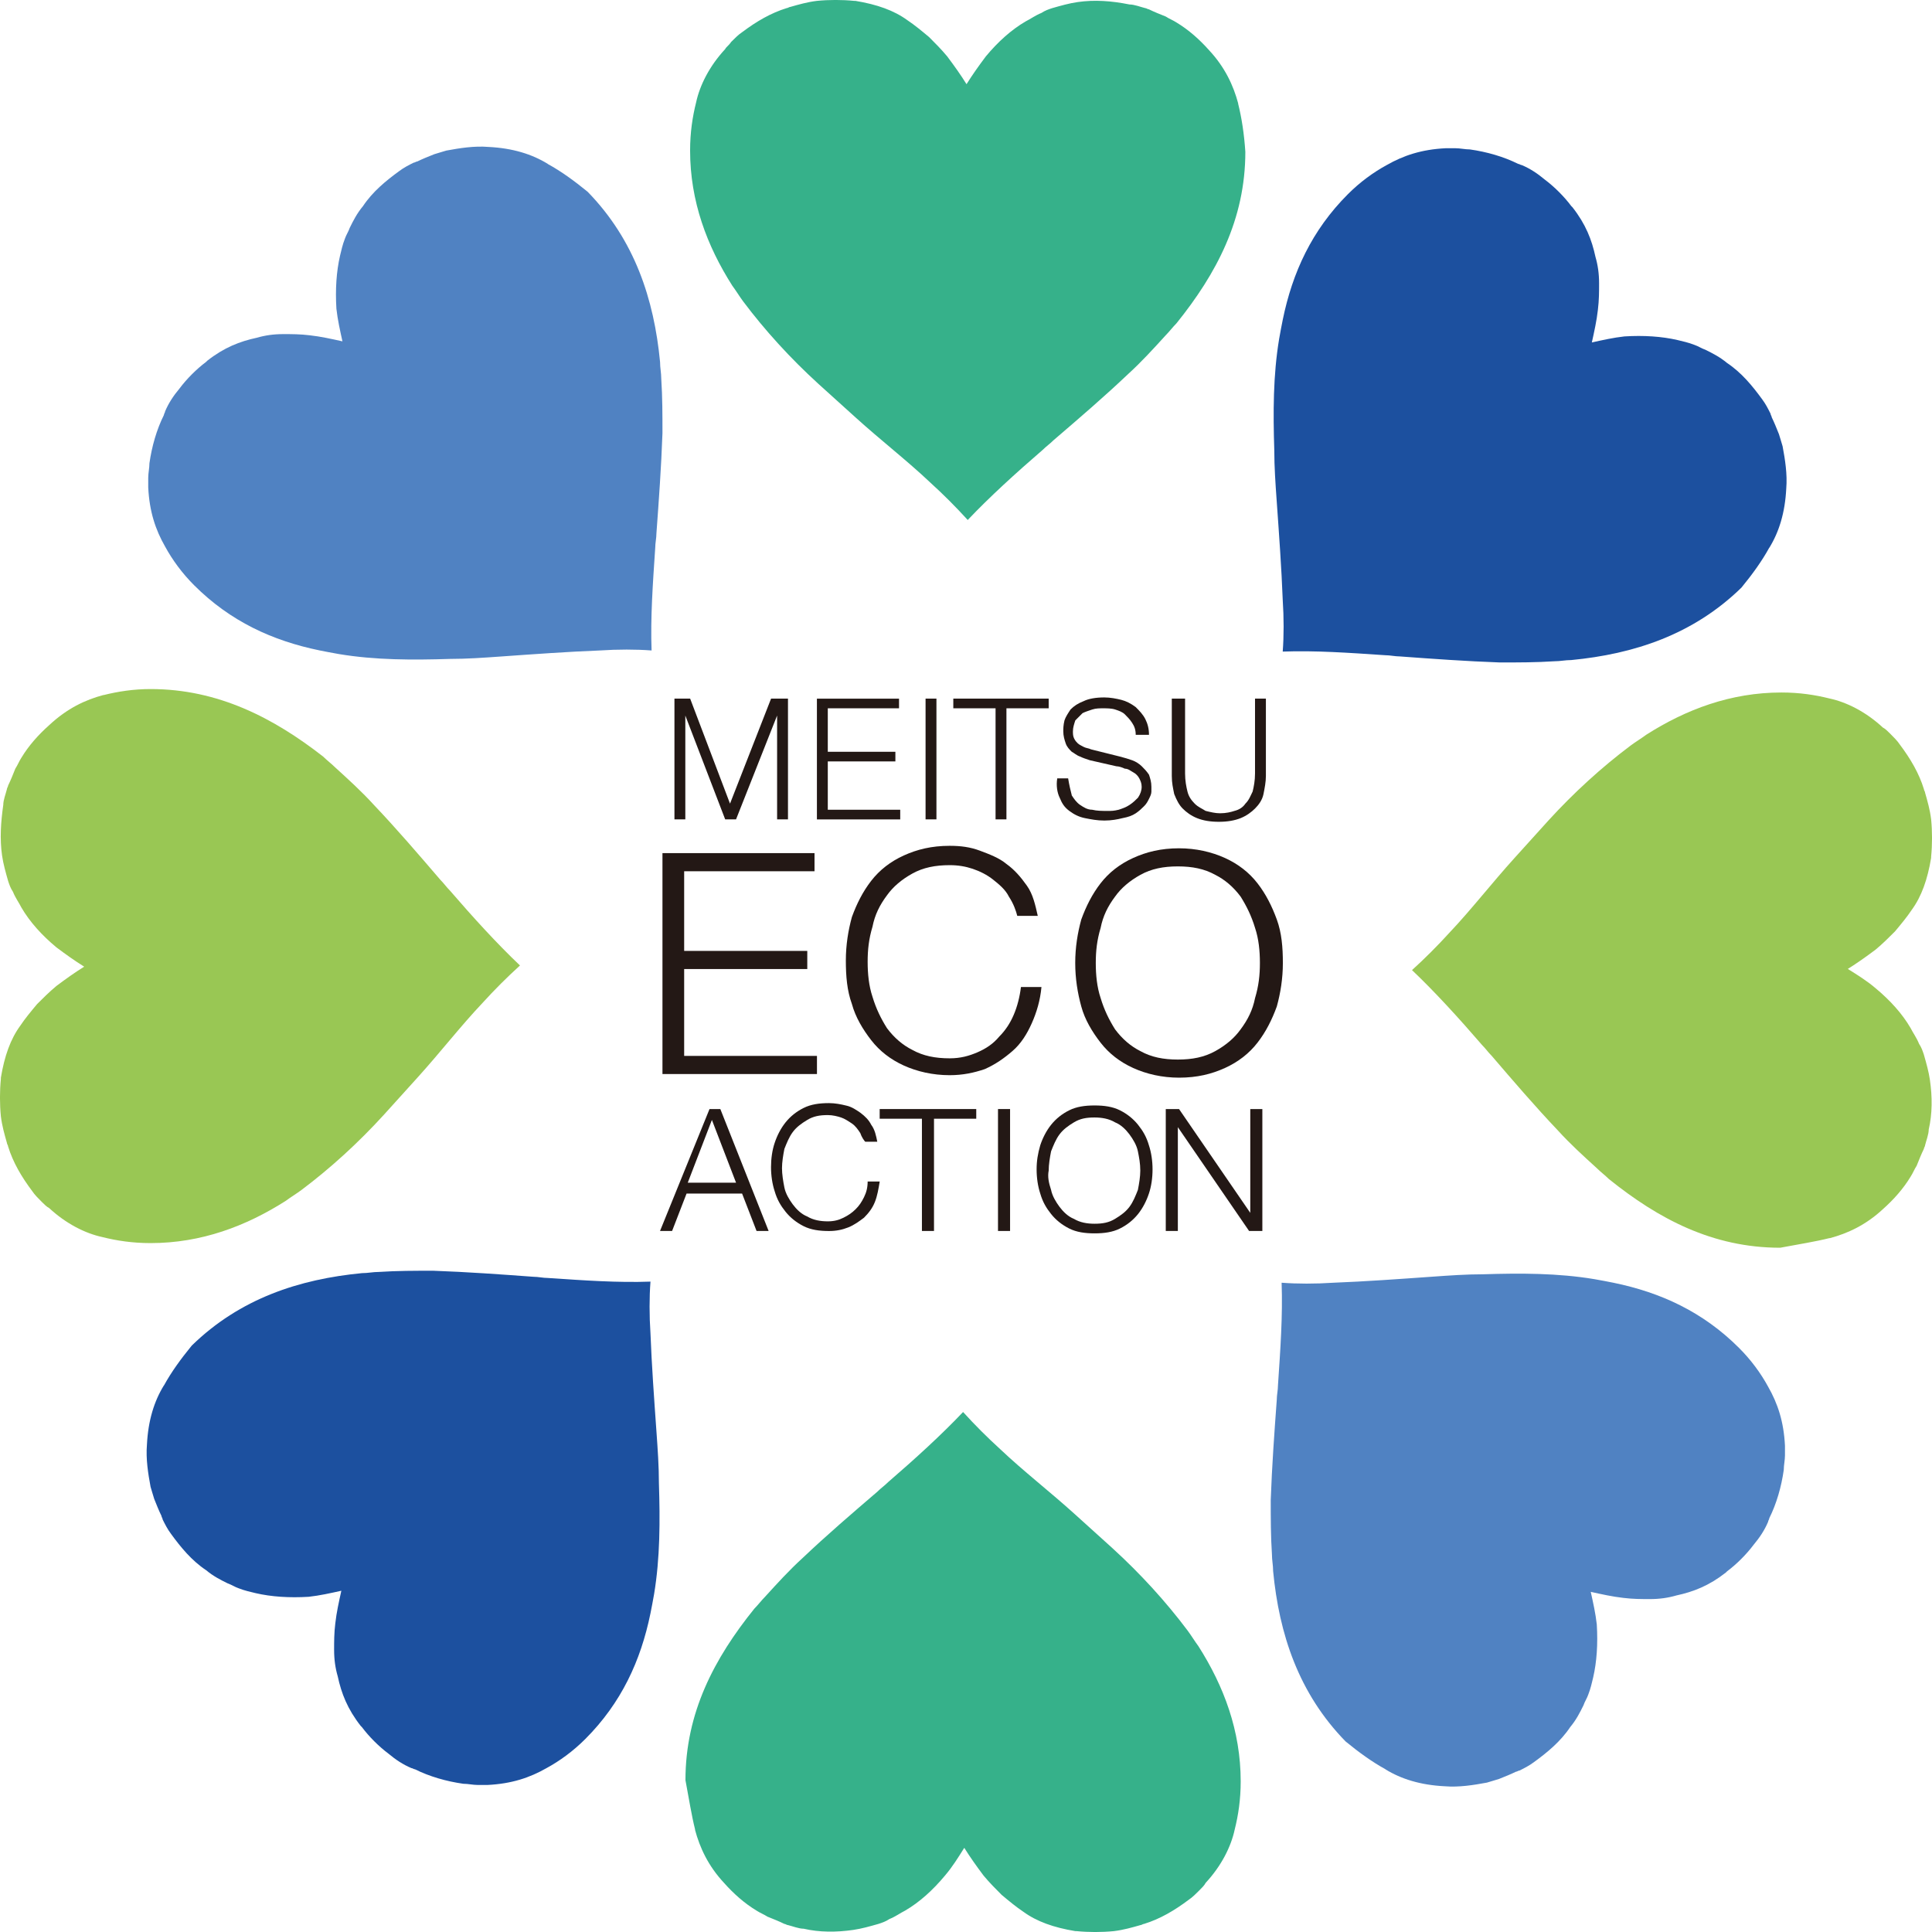 <svg viewBox="0 0 419.29 419.29" xmlns="http://www.w3.org/2000/svg"><path d="m268.72 22.46c-1.05-3.93-2.88-7.86-6.29-11.53-2.1-2.36-4.45-4.45-7.07-6.03-.79-.52-1.57-.79-2.36-1.31-1.31-.52-2.62-1.05-3.67-1.57-.26 0-.52-.26-.79-.26-1.05-.26-2.36-.79-3.41-.79-3.93-.79-7.6-1.05-11.26-.52-1.83.26-3.67.79-5.5 1.31-.79.26-1.57.52-2.36 1.05-1.31.52-2.36 1.31-3.41 1.83-3.14 1.83-6.03 4.45-8.65 7.6-1.57 2.1-2.88 3.93-4.19 6.03-1.31-2.1-2.62-3.93-4.19-6.03-1.31-1.57-2.62-2.88-3.93-4.19-1.57-1.31-3.14-2.62-4.72-3.67-2.88-2.1-6.55-3.41-11.26-4.19h-.26c-2.62-.26-5.5-.26-8.12 0-2.1.26-3.93.79-5.76 1.31-.26 0-.52.26-.79.26-3.41 1.05-6.55 2.88-9.69 5.24-.79.52-1.57 1.31-2.36 2.1-.52.79-1.05 1.05-1.31 1.57-3.41 3.67-5.5 7.86-6.29 11.53-.79 3.14-1.31 6.55-1.31 10.48 0 11 3.67 20.7 9.17 29.34.79 1.05 1.57 2.36 2.36 3.41 4.72 6.29 10.22 12.31 16.24 17.81 2.62 2.36 5.5 4.98 8.12 7.34 5.5 4.98 11.26 9.43 16.24 14.15 2.88 2.62 5.5 5.24 8.12 8.12 4.72-4.98 10.48-10.22 16.24-15.19.79-.79 1.57-1.31 2.36-2.1 5.5-4.72 11-9.43 16.24-14.41 2.88-2.62 5.5-5.5 8.12-8.38.79-.79 1.57-1.83 2.36-2.62 8.65-10.74 14.93-22.53 14.93-37.2-.26-3.93-.79-7.34-1.57-10.48z" fill="#36b18a"/><path d="m118.87 35.56c-3.41-2.1-7.6-3.41-12.84-3.67-3.14-.26-6.29.26-9.17.79-.79.26-1.83.52-2.62.79-1.31.52-2.62 1.05-3.67 1.57-.26 0-.52.26-.79.26-1.05.52-2.1 1.05-3.14 1.83-2.88 2.1-5.76 4.45-7.86 7.6-1.31 1.57-2.1 3.14-2.88 4.72-.26.79-.79 1.57-1.05 2.36-.52 1.31-.79 2.62-1.05 3.67-.79 3.41-1.05 7.34-.79 11.53.26 2.36.79 4.72 1.31 7.07-2.36-.52-4.72-1.05-7.07-1.31-2.1-.26-3.93-.26-5.76-.26-2.1 0-3.93.26-5.76.79-3.67.79-7.07 2.1-10.74 4.98l-.26.26c-2.1 1.57-4.19 3.67-5.76 5.76-1.31 1.57-2.36 3.14-3.14 4.98 0 .26-.26.52-.26.79-1.57 3.14-2.62 6.81-3.14 10.48 0 1.05-.26 2.1-.26 3.14v2.1c.26 5.24 1.57 9.17 3.67 12.84 1.57 2.88 3.67 5.76 6.29 8.38 7.86 7.86 17.03 12.05 27.25 14.15 1.31.26 2.62.52 4.19.79 7.86 1.31 15.98 1.31 24.1 1.05 3.67 0 7.34-.26 11-.52 7.34-.52 14.67-1.05 21.48-1.31 3.93-.26 7.86-.26 11.26 0-.26-7.07.26-14.41.79-22.27 0-1.05.26-2.1.26-3.14.52-7.07 1.05-14.41 1.31-21.74 0-3.93 0-7.86-.26-11.79 0-1.31-.26-2.36-.26-3.67-1.31-13.62-5.5-26.46-15.72-36.94-2.88-2.36-5.76-4.45-8.65-6.03z" fill="#5082c2"/><path d="m22.46 150.83c-3.93 1.05-7.86 2.88-11.79 6.55-2.36 2.1-4.45 4.45-6.03 7.07-.52.79-.79 1.57-1.31 2.36-.52 1.31-1.05 2.62-1.57 3.67 0 .26-.26.52-.26.79-.26 1.05-.79 2.36-.79 3.41-.52 3.67-.79 7.34-.26 11 .26 1.83.79 3.67 1.31 5.5.26.79.52 1.57 1.05 2.36.52 1.31 1.31 2.36 1.83 3.41 1.83 3.14 4.45 6.03 7.6 8.65 2.1 1.57 3.93 2.88 6.03 4.19-2.1 1.31-3.93 2.62-6.03 4.19-1.57 1.31-2.88 2.62-4.19 3.93-1.31 1.57-2.62 3.14-3.67 4.72-2.1 2.88-3.41 6.55-4.19 11.26v.26c-.26 2.62-.26 5.5 0 8.12.26 2.1.79 3.93 1.31 5.76 0 .26.26.52.26.79 1.05 3.41 2.88 6.55 5.24 9.69.52.79 1.31 1.57 2.1 2.36.52.52 1.05 1.05 1.57 1.31 3.67 3.41 7.86 5.5 11.53 6.29 3.14.79 6.55 1.31 10.48 1.31 11 0 20.7-3.67 29.34-9.17 1.05-.79 2.36-1.57 3.41-2.36 6.29-4.72 12.31-10.22 17.81-16.24 2.36-2.62 4.98-5.5 7.34-8.12 4.98-5.5 9.43-11.26 14.15-16.24 2.62-2.88 5.24-5.5 8.12-8.12-4.98-4.72-10.22-10.48-15.19-16.24-.79-.79-1.31-1.57-2.1-2.36-4.72-5.5-9.43-11-14.41-16.24-2.62-2.88-5.5-5.5-8.38-8.12-.79-.79-1.83-1.57-2.62-2.36-10.74-8.38-22.79-14.67-37.46-14.67-3.67 0-7.07.52-10.22 1.31z" fill="#99c754"/><path d="m35.56 300.68c-2.1 3.41-3.41 7.6-3.67 12.84-.26 3.14.26 6.29.79 9.17.26.79.52 1.83.79 2.62.52 1.31 1.05 2.62 1.57 3.67 0 .26.26.52.26.79.52 1.05 1.05 2.1 1.83 3.14 2.1 2.88 4.45 5.76 7.6 7.86 1.57 1.31 3.14 2.1 4.72 2.88.79.26 1.57.79 2.36 1.05 1.31.52 2.62.79 3.67 1.05 3.41.79 7.34 1.05 11.53.79 2.36-.26 4.72-.79 7.07-1.31-.52 2.36-1.05 4.72-1.31 7.07-.26 2.1-.26 3.93-.26 5.76 0 2.1.26 3.93.79 5.76.79 3.67 2.1 7.07 4.98 10.74l.26.26c1.57 2.1 3.67 4.19 5.76 5.76 1.57 1.31 3.14 2.36 4.98 3.14.26 0 .52.26.79.26 3.14 1.57 6.81 2.62 10.48 3.14 1.05 0 2.1.26 3.14.26h2.1c5.24-.26 9.17-1.57 12.84-3.67 2.88-1.57 5.76-3.67 8.38-6.29 7.86-7.86 12.05-17.03 14.15-27.25.26-1.31.52-2.62.79-4.19 1.31-7.86 1.31-15.98 1.05-24.1 0-3.67-.26-7.34-.52-11-.52-7.34-1.05-14.67-1.31-21.48-.26-3.93-.26-7.86 0-11.26-7.07.26-14.41-.26-22.27-.79-1.05 0-2.1-.26-3.14-.26-7.07-.52-14.41-1.05-21.74-1.31-3.93 0-7.86 0-11.79.26-1.31 0-2.36.26-3.67.26-13.62 1.31-26.46 5.5-36.94 15.72-2.36 2.88-4.45 5.76-6.03 8.65z" fill="#1c509f"/><path d="m150.83 397.09c1.05 3.93 2.88 7.86 6.29 11.53 2.1 2.36 4.45 4.45 7.07 6.03.79.52 1.57.79 2.36 1.31 1.31.52 2.62 1.05 3.67 1.57.26 0 .52.26.79.26 1.05.26 2.36.79 3.41.79 3.41.79 7.07.79 10.74.26 1.83-.26 3.67-.79 5.5-1.31.79-.26 1.57-.52 2.36-1.05 1.31-.52 2.36-1.31 3.41-1.83 3.14-1.83 6.03-4.45 8.65-7.6 1.57-1.83 2.88-3.93 4.19-6.03 1.31 2.1 2.62 3.93 4.19 6.03 1.31 1.57 2.62 2.88 3.93 4.19 1.57 1.31 3.14 2.62 4.72 3.67 2.88 2.1 6.55 3.41 11.26 4.19h.26c2.62.26 5.5.26 8.12 0 2.1-.26 3.93-.79 5.76-1.31.26 0 .52-.26.79-.26 3.41-1.05 6.55-2.88 9.69-5.24.79-.52 1.57-1.31 2.36-2.1.52-.52 1.05-1.05 1.31-1.57 3.41-3.67 5.5-7.86 6.29-11.53.79-3.14 1.31-6.55 1.31-10.48 0-11-3.67-20.7-9.17-29.34-.79-1.05-1.57-2.36-2.36-3.41-4.72-6.29-10.22-12.31-16.24-17.81-2.62-2.36-5.5-4.98-8.12-7.34-5.5-4.98-11.26-9.43-16.24-14.15-2.88-2.62-5.5-5.24-8.12-8.12-4.72 4.98-10.48 10.22-16.24 15.19-.79.79-1.57 1.31-2.36 2.1-5.5 4.72-11 9.43-16.24 14.41-2.88 2.62-5.5 5.5-8.12 8.38-.79.79-1.57 1.83-2.36 2.62-8.65 10.74-14.93 22.53-14.93 37.2.79 4.19 1.31 7.6 2.1 10.74z" fill="#36b18a"/><path d="m300.68 383.99c3.41 2.1 7.6 3.41 12.84 3.67 3.14.26 6.29-.26 9.17-.79.79-.26 1.83-.52 2.62-.79 1.31-.52 2.62-1.05 3.67-1.57.26 0 .52-.26.79-.26 1.05-.52 2.1-1.05 3.14-1.83 2.88-2.1 5.76-4.45 7.86-7.6 1.31-1.57 2.1-3.14 2.88-4.72.26-.79.79-1.57 1.05-2.36.52-1.31.79-2.62 1.05-3.67.79-3.41 1.05-7.34.79-11.53-.26-2.36-.79-4.72-1.31-7.07 2.36.52 4.72 1.05 7.07 1.31 2.1.26 3.93.26 5.76.26 2.1 0 3.93-.26 5.76-.79 3.67-.79 7.07-2.1 10.74-4.98l.26-.26c2.1-1.57 4.19-3.67 5.76-5.76 1.31-1.57 2.36-3.14 3.14-4.98 0-.26.26-.52.26-.79 1.57-3.14 2.62-6.81 3.14-10.48 0-1.05.26-2.1.26-3.14v-2.1c-.26-5.24-1.57-9.17-3.67-12.84-1.57-2.88-3.67-5.76-6.29-8.38-7.86-7.86-17.03-12.05-27.25-14.15-1.31-.26-2.62-.52-4.19-.79-7.86-1.31-15.98-1.31-24.1-1.05-3.67 0-7.34.26-11 .52-7.34.52-14.67 1.05-21.48 1.31-3.93.26-7.86.26-11.26 0 .26 7.07-.26 14.41-.79 22.27 0 1.05-.26 2.1-.26 3.14-.52 7.07-1.05 14.41-1.31 21.74 0 3.93 0 7.86.26 11.79 0 1.31.26 2.36.26 3.67 1.31 13.62 5.5 26.46 15.72 36.94 2.88 2.36 5.76 4.45 8.65 6.03z" fill="#5082c2"/><path d="m397.09 268.72c3.93-1.05 7.86-2.88 11.53-6.29 2.36-2.1 4.45-4.45 6.03-7.07.52-.79.79-1.57 1.31-2.36.52-1.31 1.05-2.62 1.57-3.67 0-.26.26-.52.26-.79.26-1.05.79-2.36.79-3.41.79-3.41.79-7.07.26-10.74-.26-1.83-.79-3.67-1.31-5.5-.26-.79-.52-1.57-1.05-2.36-.52-1.31-1.31-2.36-1.83-3.41-1.83-3.14-4.45-6.03-7.6-8.65-1.83-1.57-3.93-2.88-6.03-4.19 2.1-1.31 3.93-2.62 6.03-4.19 1.57-1.31 2.88-2.62 4.19-3.93 1.31-1.57 2.62-3.14 3.67-4.72 2.1-2.88 3.41-6.55 4.19-11.26v-.26c.26-2.62.26-5.5 0-8.12-.26-2.1-.79-3.93-1.31-5.76 0-.26-.26-.52-.26-.79-1.05-3.41-2.88-6.55-5.24-9.69-.52-.79-1.31-1.57-2.1-2.36-.52-.52-1.05-1.05-1.57-1.31-3.67-3.41-7.86-5.5-11.53-6.29-3.14-.79-6.55-1.31-10.48-1.31-11 0-20.7 3.67-29.34 9.17-1.05.79-2.36 1.57-3.41 2.36-6.29 4.72-12.31 10.22-17.81 16.24-2.36 2.62-4.98 5.5-7.34 8.12-4.98 5.5-9.43 11.26-14.15 16.24-2.62 2.88-5.24 5.5-8.12 8.12 4.98 4.72 10.22 10.48 15.19 16.24.79.79 1.31 1.57 2.1 2.36 4.72 5.5 9.43 11 14.41 16.24 2.62 2.88 5.5 5.5 8.38 8.12.79.79 1.83 1.57 2.62 2.36 10.74 8.65 22.53 14.93 37.2 14.93 4.19-.79 7.6-1.31 10.74-2.1z" fill="#99c754"/><path d="m383.99 118.87c2.1-3.41 3.41-7.6 3.67-12.84.26-3.14-.26-6.29-.79-9.17-.26-.79-.52-1.83-.79-2.62-.52-1.31-1.05-2.62-1.57-3.67 0-.26-.26-.52-.26-.79-.52-1.05-1.05-2.1-1.83-3.14-2.1-2.88-4.45-5.76-7.6-7.86-1.57-1.31-3.14-2.1-4.72-2.88-.79-.26-1.57-.79-2.36-1.05-1.31-.52-2.62-.79-3.67-1.05-3.41-.79-7.34-1.05-11.53-.79-2.36.26-4.72.79-7.07 1.31.52-2.36 1.05-4.72 1.31-7.07.26-2.1.26-3.93.26-5.76 0-2.1-.26-3.93-.79-5.76-.79-3.67-2.1-7.07-4.98-10.74l-.26-.26c-1.57-2.1-3.67-4.19-5.76-5.76-1.57-1.31-3.14-2.36-4.98-3.14-.26 0-.52-.26-.79-.26-3.14-1.57-6.81-2.62-10.48-3.14-1.05 0-2.1-.26-3.14-.26h-2.1c-5.24.26-9.17 1.57-12.84 3.67-2.88 1.57-5.76 3.67-8.38 6.29-7.86 7.86-12.05 17.03-14.15 27.25-.26 1.31-.52 2.62-.79 4.19-1.31 7.86-1.31 15.98-1.05 24.1 0 3.67.26 7.34.52 11 .52 7.34 1.05 14.67 1.31 21.48.26 3.93.26 7.86 0 11.26 7.07-.26 14.41.26 22.27.79 1.05 0 2.1.26 3.14.26 7.07.52 14.41 1.05 21.74 1.31 3.93 0 7.86 0 11.79-.26 1.31 0 2.36-.26 3.67-.26 13.62-1.31 26.46-5.5 36.94-15.72 2.36-2.88 4.45-5.76 6.03-8.65z" fill="#1c509f"/><g fill="#231815"><path d="m176.77 185.15v3.93h-28.29v17.29h26.72v3.93h-26.72v18.86h28.82v3.93h-33.53v-47.94h33.01z"/><path d="m218.95 194.58c-.79-1.57-2.1-2.62-3.41-3.67s-2.88-1.83-4.45-2.36c-1.57-.52-3.14-.79-4.98-.79-3.14 0-5.76.52-8.12 1.83s-4.19 2.88-5.5 4.72c-1.57 2.1-2.62 4.19-3.14 6.81-.79 2.62-1.05 4.98-1.05 7.6s.26 5.24 1.05 7.6c.79 2.62 1.83 4.72 3.14 6.81 1.57 2.1 3.41 3.67 5.5 4.72 2.36 1.31 4.98 1.83 8.12 1.83 2.36 0 4.19-.52 6.03-1.31 1.83-.79 3.41-1.83 4.72-3.41 1.31-1.31 2.36-2.88 3.14-4.72.79-1.83 1.31-3.93 1.57-6.03h4.45c-.26 2.88-1.05 5.5-2.1 7.86s-2.36 4.45-4.19 6.03-3.67 2.88-6.03 3.93c-2.36.79-4.72 1.31-7.6 1.31-3.67 0-7.07-.79-9.96-2.1-2.88-1.31-5.24-3.14-7.07-5.5s-3.41-4.98-4.19-7.86c-1.05-2.88-1.31-6.03-1.31-9.43s.52-6.55 1.31-9.43c1.05-2.88 2.36-5.5 4.19-7.86s4.19-4.19 7.07-5.5 6.03-2.1 9.96-2.1c2.36 0 4.45.26 6.55 1.05s4.19 1.57 5.76 2.88c1.83 1.31 3.14 2.88 4.45 4.72 1.31 1.83 1.83 4.19 2.36 6.55h-4.45c-.26-1.05-.79-2.62-1.83-4.19z"/><path d="m234.66 199.56c1.05-2.88 2.36-5.5 4.19-7.86s4.19-4.19 7.07-5.5 6.03-2.1 9.96-2.1c3.67 0 7.07.79 9.96 2.1 2.88 1.31 5.24 3.14 7.07 5.5s3.14 4.98 4.19 7.86 1.31 6.03 1.31 9.43-.52 6.55-1.31 9.43c-1.05 2.88-2.36 5.5-4.19 7.86s-4.19 4.19-7.07 5.5-6.03 2.1-9.96 2.1c-3.67 0-7.07-.79-9.96-2.1-2.88-1.31-5.24-3.14-7.07-5.5s-3.41-4.98-4.19-7.86c-.79-2.88-1.31-6.03-1.31-9.43s.52-6.55 1.31-9.43zm4.2 17.03c.79 2.62 1.83 4.72 3.14 6.81 1.57 2.1 3.41 3.67 5.5 4.72 2.36 1.31 4.98 1.83 8.12 1.83s5.76-.52 8.12-1.83 4.19-2.88 5.5-4.72c1.57-2.1 2.62-4.19 3.14-6.81.79-2.62 1.05-4.98 1.05-7.6s-.26-5.24-1.05-7.6c-.79-2.62-1.83-4.72-3.14-6.81-1.57-2.1-3.41-3.67-5.5-4.72-2.36-1.31-4.98-1.83-8.12-1.83s-5.76.52-8.12 1.83-4.19 2.88-5.5 4.72c-1.57 2.1-2.62 4.19-3.14 6.81-.79 2.62-1.05 4.98-1.05 7.6s.26 5.24 1.05 7.6z"/><path d="m156.33 240.69 10.48 26.46h-2.62l-3.14-8.12h-12.05l-3.14 8.12h-2.62l10.74-26.46h2.36zm3.41 15.98-5.24-13.62-5.24 13.62z"/><path d="m186.72 245.93c-.52-.79-1.05-1.57-1.83-2.1-.79-.52-1.57-1.05-2.36-1.31s-1.83-.52-2.88-.52c-1.83 0-3.14.26-4.45 1.05s-2.36 1.57-3.14 2.62c-.79 1.05-1.31 2.36-1.83 3.67-.26 1.31-.52 2.88-.52 4.19s.26 2.88.52 4.19 1.05 2.62 1.83 3.67c.79 1.05 1.83 2.1 3.14 2.62 1.31.79 2.88 1.05 4.45 1.05 1.31 0 2.36-.26 3.41-.79 1.05-.52 1.83-1.05 2.62-1.83s1.31-1.57 1.83-2.62.79-2.1.79-3.41h2.62c-.26 1.57-.52 3.14-1.05 4.45-.52 1.31-1.31 2.36-2.36 3.41-1.05.79-2.1 1.57-3.41 2.1-1.31.52-2.62.79-4.19.79-2.1 0-3.93-.26-5.5-1.05s-2.88-1.83-3.93-3.14-1.83-2.62-2.36-4.45c-.52-1.57-.79-3.41-.79-5.24s.26-3.67.79-5.24c.52-1.57 1.31-3.14 2.36-4.45s2.36-2.36 3.93-3.14c1.57-.79 3.41-1.05 5.5-1.05 1.31 0 2.62.26 3.67.52 1.31.26 2.36 1.05 3.14 1.57 1.05.79 1.83 1.57 2.36 2.62.79 1.05 1.05 2.36 1.31 3.67h-2.62c-.26-.26-.79-1.05-1.05-1.83z"/><path d="m211.87 240.69v2.1h-9.17v24.36h-2.62v-24.36h-9.17v-2.1z"/><path d="m219.21 240.69v26.46h-2.62v-26.46z"/><path d="m225.76 248.55c.52-1.57 1.31-3.14 2.36-4.45s2.36-2.36 3.93-3.14c1.57-.79 3.41-1.05 5.5-1.05s3.93.26 5.5 1.05 2.88 1.83 3.93 3.14 1.83 2.62 2.36 4.45c.52 1.57.79 3.41.79 5.24s-.26 3.67-.79 5.24c-.52 1.57-1.31 3.14-2.36 4.45s-2.36 2.36-3.93 3.14c-1.57.79-3.41 1.05-5.5 1.05s-3.93-.26-5.5-1.05-2.88-1.83-3.93-3.14-1.83-2.62-2.36-4.45c-.52-1.57-.79-3.41-.79-5.24s.26-3.41.79-5.24zm2.35 9.69c.26 1.31 1.05 2.62 1.83 3.67.79 1.05 1.83 2.1 3.14 2.62 1.31.79 2.88 1.05 4.45 1.05 1.83 0 3.14-.26 4.45-1.05s2.36-1.57 3.14-2.62c.79-1.05 1.31-2.36 1.83-3.67.26-1.31.52-2.88.52-4.19 0-1.57-.26-2.88-.52-4.19s-1.05-2.62-1.83-3.67c-.79-1.05-1.83-2.1-3.14-2.62-1.31-.79-2.88-1.05-4.45-1.05-1.83 0-3.14.26-4.45 1.05s-2.36 1.57-3.14 2.62c-.79 1.05-1.31 2.36-1.83 3.67-.26 1.31-.52 2.88-.52 4.19-.26 1.31 0 2.62.52 4.19z"/><path d="m255.88 240.69 15.46 22.53v-22.53h2.62v26.46h-2.88l-15.46-22.53v22.53h-2.62v-26.46z"/><path d="m149.78 151.62 8.65 22.79 8.91-22.79h3.67v26.2h-2.36v-22.53l-8.91 22.53h-2.36l-8.65-22.53v22.53h-2.36v-26.2s3.41 0 3.41 0z"/><path d="m195.11 151.62v2.1h-15.46v9.43h14.67v2.1h-14.67v10.48h15.72v2.1h-18.08v-26.2s17.81 0 17.81 0z"/><path d="m203.23 151.62v26.2h-2.36v-26.2s2.36 0 2.36 0z"/><path d="m227.59 151.62v2.1h-9.17v24.1h-2.36v-24.1h-9.17v-2.1s20.7 0 20.7 0z"/><path d="m232.57 172.58c.52.79 1.05 1.57 1.83 2.1.79.52 1.57 1.05 2.62 1.05 1.05.26 2.1.26 3.41.26.79 0 1.31 0 2.36-.26.79-.26 1.57-.52 2.36-1.05.79-.52 1.31-1.05 1.83-1.57.52-.79.79-1.57.79-2.36s-.26-1.31-.52-1.83-.79-1.05-1.31-1.31-1.05-.79-1.83-.79c-.52-.26-1.31-.52-1.83-.52l-5.76-1.31c-.79-.26-1.57-.52-2.1-.79-.79-.26-1.31-.79-1.83-1.05-.52-.52-1.05-1.05-1.31-1.83s-.52-1.57-.52-2.62c0-.52 0-1.31.26-2.36.26-.79.79-1.57 1.31-2.36.79-.79 1.57-1.31 2.88-1.83 1.05-.52 2.62-.79 4.45-.79 1.31 0 2.62.26 3.67.52s2.1.79 3.14 1.57c.79.79 1.57 1.57 2.1 2.62.52 1.05.79 2.1.79 3.41h-2.88c0-1.05-.26-1.83-.79-2.62-.52-.79-1.05-1.31-1.57-1.83s-1.31-.79-2.1-1.05-1.83-.26-2.62-.26-1.57 0-2.36.26-1.57.52-2.1.79c-.52.52-1.05 1.05-1.57 1.57-.26.79-.52 1.57-.52 2.36 0 .52 0 1.05.26 1.57s.52.79.79 1.05c.26.26.79.52 1.31.79s1.05.26 1.57.52l6.29 1.57c1.05.26 1.83.52 2.62.79s1.57.79 2.1 1.31c.52.52 1.05 1.05 1.57 1.83.26.79.52 1.57.52 2.62v1.05c0 .52-.26 1.05-.52 1.57s-.52 1.05-1.05 1.57c-.52.52-1.05 1.05-1.83 1.57-.79.52-1.57.79-2.88 1.05-1.05.26-2.36.52-3.93.52s-2.88-.26-4.19-.52-2.36-.79-3.41-1.57c-1.05-.79-1.57-1.57-2.1-2.88-.52-1.05-.79-2.62-.52-4.19h2.36c.26 1.57.52 2.62.79 3.67z"/><path d="m257.19 151.62v16.24c0 1.57.26 2.88.52 3.93s.79 1.83 1.57 2.62c.79.79 1.57 1.05 2.36 1.57 1.05.26 2.1.52 3.14.52 1.31 0 2.36-.26 3.14-.52 1.05-.26 1.83-.79 2.36-1.57.79-.79 1.05-1.57 1.57-2.62.26-1.05.52-2.36.52-3.93v-16.24h2.36v16.77c0 1.31-.26 2.62-.52 3.93s-1.05 2.36-1.83 3.14-1.83 1.57-3.14 2.1c-1.31.52-2.88.79-4.72.79s-3.41-.26-4.72-.79c-1.31-.52-2.36-1.31-3.14-2.1s-1.31-1.83-1.83-3.14c-.26-1.31-.52-2.36-.52-3.93v-16.77s2.88 0 2.88 0z"/></g></svg>